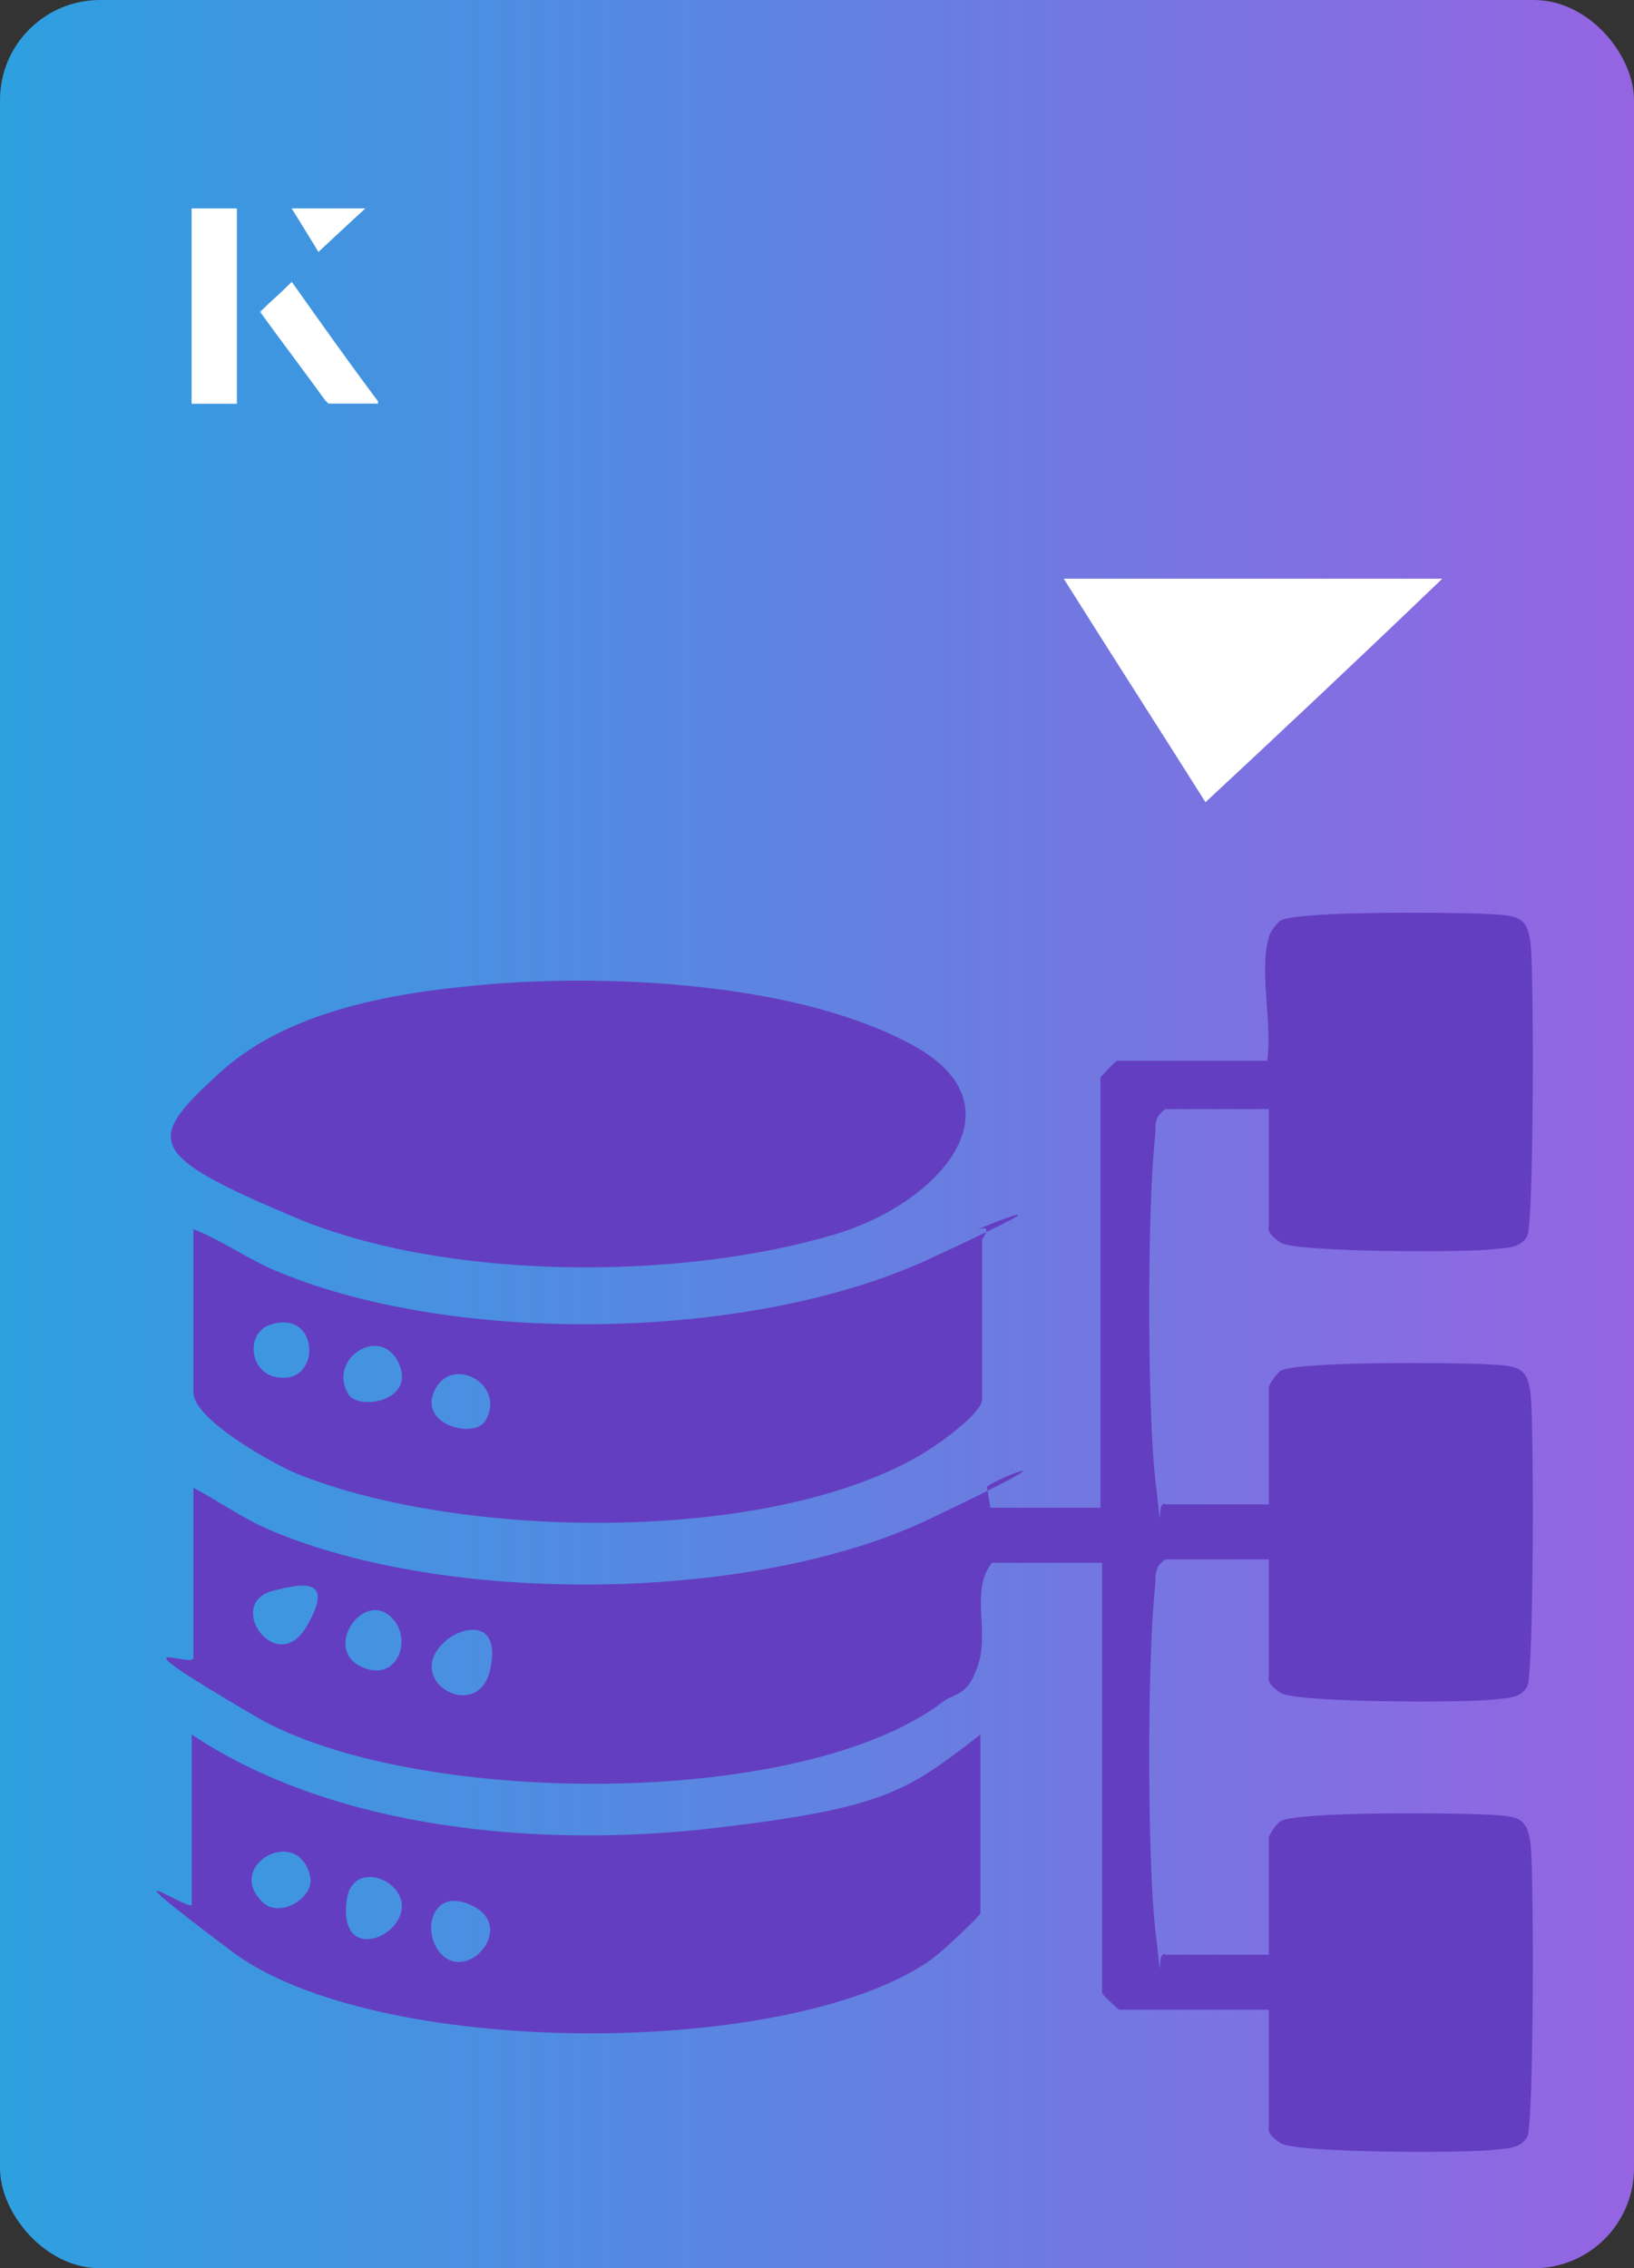 <?xml version="1.0" encoding="UTF-8"?>
<svg id="Layer_1" data-name="Layer 1" xmlns="http://www.w3.org/2000/svg" xmlns:xlink="http://www.w3.org/1999/xlink" viewBox="0 0 98 136">
  <rect x="0" y="0" width="98" height="136" fill="#333333" stroke="none"/>
  <defs>
    <style>
      .cls-1 {
        fill: #fff;
      }

      .cls-2 {
        fill: #643ec1;
      }

      .cls-3 {
        fill: url(#linear-gradient);
      }
    </style>
    <linearGradient id="linear-gradient" x1="-276" y1="-263.8" x2="-178" y2="-263.8" gradientTransform="translate(-178 -195.8) rotate(-180)" gradientUnits="userSpaceOnUse">
      <stop offset="0" stop-color="#9564e2"/>
      <stop offset="1" stop-color="#2da0e0"/>
    </linearGradient>
  </defs>
  <rect class="cls-3" x="0" width="98" height="136" rx="6" ry="6"/>
  <g>
    <path class="cls-1" d="M72.3,48.1c-2.9-4.6-5.8-9.1-8.5-13.4h22.7c-5,4.8-9.9,9.4-14.2,13.4Z"/>
    <g>
      <path class="cls-1" d="M14.2,12.5h-2.7v11.7h2.7v-11.7ZM15.6,18.7c1.3,1.8,2.6,3.5,3.9,5.3,0,0,.2.2.2.2,1,0,1.9,0,3,0-1.8-2.5-3.5-4.8-5.2-7.2-.7.6-1.3,1.2-1.9,1.8ZM19.1,15.1c.8-.8,1.8-1.7,2.8-2.6h-4.4c.5.8,1.1,1.7,1.6,2.6Z"/>
      <path class="cls-1" d="M14.2,12.5v11.7h-2.7v-11.7h2.7Z"/>
      <path class="cls-1" d="M15.6,18.7c.6-.6,1.2-1.1,1.9-1.8,1.7,2.4,3.4,4.8,5.2,7.2-1.1,0-2,0-3,0,0,0-.2,0-.2-.2-1.3-1.8-2.6-3.5-3.9-5.3Z"/>
      <polygon class="cls-1" points="19.1 15.1 17.5 12.5 21.9 12.5 19.1 15.1"/>
    </g>
  </g>
  <g>
    <path class="cls-2" d="M76.1,56.2c0-.2.5-.9.7-1,.9-.6,10.6-.5,12.4-.4s2.4.1,2.6,1.8.2,16.7-.2,17.5-1.4.7-2,.8c-1.7.2-11.9.2-12.8-.4s-.7-.9-.7-1v-7h-6.2c-.6.4-.6.8-.6,1.4-.5,4.3-.5,16.6,0,20.9s0,1,.6,1.4h6.2v-7c0-.2.5-.9.7-1,.9-.6,10.6-.5,12.4-.4s2.4.1,2.6,1.8.2,16.7-.2,17.5-1.4.7-2,.8c-1.7.2-11.9.2-12.8-.4s-.7-.9-.7-1v-7h-6.2c-.6.4-.6.8-.6,1.4-.5,4.3-.5,16.6,0,20.9s0,1,.6,1.4h6.2v-7c0-.2.5-.9.7-1,.9-.6,10.6-.5,12.4-.4s2.4.1,2.6,1.8.2,16.7-.2,17.5-1.4.7-2,.8c-1.7.2-11.9.2-12.8-.4s-.7-.9-.7-1v-7h-9c0,0-1-.9-1-1v-25.8h-6.6c-1.3,1.6-.2,4-.8,6s-1.4,1.8-2.1,2.3c-8.6,6.6-32.1,6.3-41.3.9s-3.7-2.8-3.7-3.5v-10.2c1.5.8,2.9,1.8,4.5,2.5,10.7,4.6,29.1,4.4,39.6-.6s3.1-2.1,3.5-1.9l.2,1.2h6.6v-25.8c0,0,.9-1,1-1h9c.3-2.1-.4-5,0-7ZM16.3,95.4c-2.8.8.3,5.2,2.1,2.1s-.5-2.5-2.1-2.1ZM23.5,97c-1.7-1.7-4.1,1.8-1.9,2.9s3.2-1.6,1.9-2.9ZM26.5,98.6c-2.2,2.3,2.2,4.7,2.9,1.5s-1.9-2.6-2.9-1.5Z"/>
    <path class="cls-2" d="M29.5,59c7.6-.6,18.6,0,25.3,3.7s1.4,9.5-4.7,11.3c-9.3,2.8-23.4,2.8-32.4-1s-9-4.6-4.5-8.7,11.7-4.9,16.3-5.3Z"/>
    <path class="cls-2" d="M11.6,73.7c1.8.7,3.4,1.9,5.2,2.6,10.7,4.4,28.3,4.1,38.9-.8s2.1-1.5,3-1.8.2.6.2.6v9.6c0,.9-2.9,2.9-3.8,3.4-9.2,5.3-27.4,5-37.2,1.1-1.5-.6-6.3-3.3-6.3-4.9v-9.8ZM16.3,79.4c-1.5.4-1.4,2.6,0,3.1,3,.9,3-4,0-3.1ZM20.9,83.6c.6,1,4.1.4,3-1.9s-4.3-.2-3,1.9ZM29.1,85.2c1.3-2.1-1.9-4-3-1.9s2.3,3,3,1.9Z"/>
    <path class="cls-2" d="M58.8,104.1v10.6c0,.2-2.6,2.6-3.1,2.9-8.7,5.9-33.3,5.8-41.8-.6s-2.4-2.3-2.4-2.8v-10.2c8.7,5.8,21.2,6.8,31.4,5.6s11.5-2.2,15.9-5.6ZM15.7,114c1,1.1,3.2-.2,2.9-1.5-.7-3.1-5.1-.7-2.9,1.5ZM23.5,115.6c2.2-2.3-2.3-4.6-2.7-1.7s1.7,2.7,2.7,1.7ZM26.5,117.2c1.6,1.6,4.4-1.6,1.9-2.9s-3.2,1.6-1.9,2.9Z"/>
  </g>
</svg>